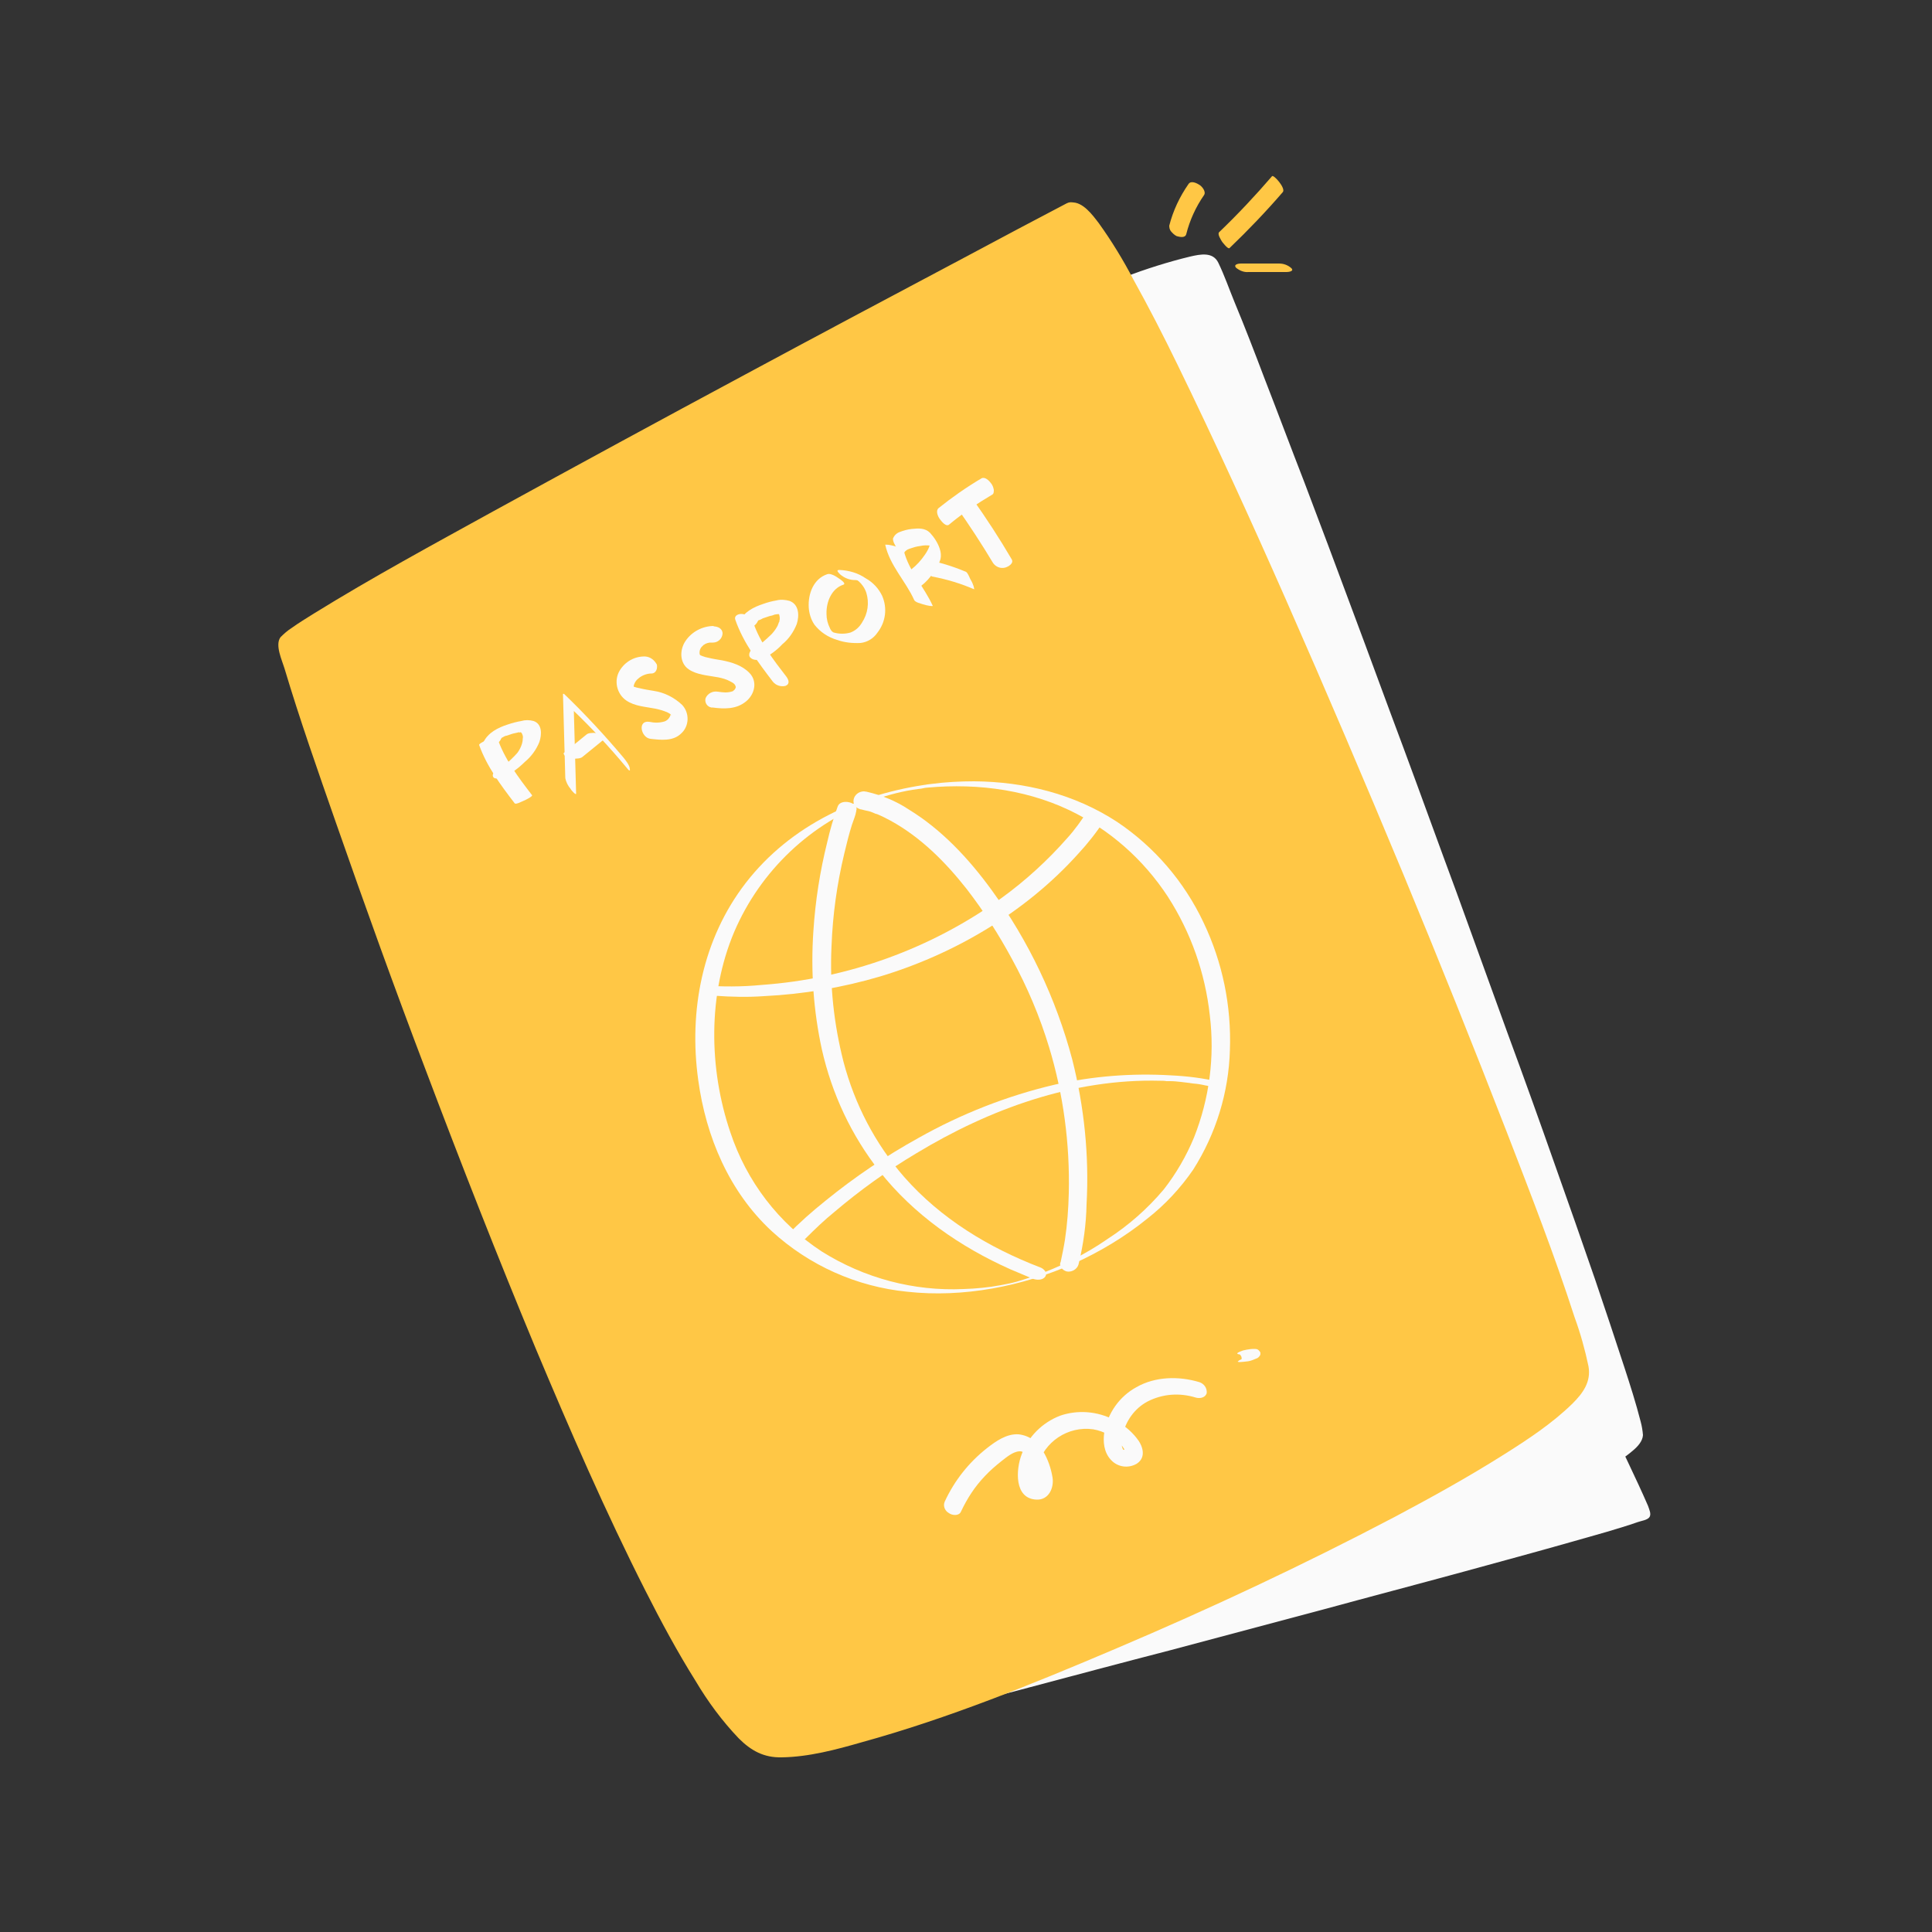 <svg transform="scale(1)" version="1.1" id="Layer_1" xmlns="http://www.w3.org/2000/svg" xmlns:xlink="http://www.w3.org/1999/xlink" x="0px" y="0px" viewBox="0 0 500 500" xml:space="preserve" class="show_show__wrapper__graphic__5Waiy "><rect x="0" y="0" width="500" height="500" fill="#333333" stroke="none"/><title>React</title><style type="text/css">
	.st0{fill:#FAFAFA;}
	.st1{fill:#FAFAFA;}
	.st2{fill:#ffc745;}
</style><g id="passport"><g id="passport-2"><path class="st0" d="M199.4,452.3c0,0,226.2-59.1,226.2-61.4S283.7,95.1,283.7,95.1L199.4,452.3z"></path><path class="st0" d="M200.1,454l8.6-2.2l23-6l32.8-8.6c12.8-3.4,25.5-6.8,38.3-10.1c13.2-3.5,26.3-7,39.4-10.5
			c12.1-3.3,24.3-6.5,36.4-9.8c9.5-2.6,19.1-5.2,28.6-7.9c5.6-1.6,11.2-3.1,16.7-5c0.8-0.3,2.5-0.5,3-1.3s-0.1-2-0.4-2.9
			c-1.6-3.7-3.3-7.3-5-10.9c-3.2-6.8-6.4-13.5-9.6-20.3c-4.4-9.2-8.8-18.5-13.2-27.7c-5.2-11-10.5-21.9-15.7-32.8l-17.3-36l-17.8-37
			l-17.4-36.2l-15.9-32.9L301,127.9c-3.3-6.8-6.6-13.7-10-20.5c-1.8-3.7-3.6-7.4-5.4-11.2l-0.6-1.4c-0.3-0.7-2.2-2.5-2.6-0.8
			l-2.3,9.6l-6.1,25.9l-9.1,38.6l-11,46.7l-12.2,51.5L229.5,318L218,366.5l-9.6,40.7l-7,29.5c-1.1,4.6-2.2,9.2-3.3,13.9
			c-0.1,0.2-0.1,0.4-0.1,0.6c-0.3,1.4,2.2,4,2.7,2.1l2.3-9.6l6.1-25.9l9.1-38.6l11-46.7l12.2-51.5l12.2-51.7l11.5-48.5l9.6-40.7
			l7-29.5l2.1-9.1c0.4-1.6,0.9-3.2,1.1-4.8c0-0.2,0.1-0.4,0.1-0.6l-2.6-0.8c0.9,1.9,1.9,3.9,2.8,5.8c2.6,5.3,5.2,10.7,7.8,16.1
			c3.9,8.1,7.8,16.2,11.7,24.3c4.9,10.2,9.8,20.3,14.7,30.4c5.6,11.5,11.1,23,16.7,34.5c5.9,12.2,11.8,24.4,17.6,36.6
			s11.8,24.5,17.7,36.8c5.5,11.5,11,22.9,16.5,34.4c4.9,10.2,9.8,20.4,14.7,30.6c3.9,8.1,7.7,16.2,11.6,24.3
			c2.5,5.3,5.1,10.7,7.6,16.1c0.7,1.5,1.3,2.9,2,4.3c0.2,0.4,0.3,0.8,0.5,1.1c0,0.1,0,0.2,0.1,0.3c-0.3-0.2,0-1.7,0.2-1.6
			c-0.3,0.1-0.6,0.3-0.9,0.4c-0.2,0.1-0.4,0.2-0.6,0.2l-1.1,0.4c-2.3,0.8-4.7,1.5-7,2.1c-7.9,2.3-15.8,4.5-23.7,6.7
			c-11.1,3.1-22.1,6.1-33.2,9.1c-12.8,3.4-25.6,6.9-38.3,10.3c-13.1,3.4-26.2,6.9-39.2,10.4l-35.7,9.4l-28,7.4l-15.9,4.1l-2.1,0.5
			C197,451,198.6,454.3,200.1,454z"></path><path class="st1" d="M80.6,163.5c0,0,227-102.2,231.7-95.1s110.4,290.7,110.4,303.8s-211.4,80.1-223.2,80.1S77,197.9,80.6,163.5z"></path><path class="st0" d="M81.2,165.1c8.3-3.7,16.6-7.4,24.8-11.1c19.6-8.7,39.3-17.4,59-26c23.1-10.1,46.2-20,69.4-29.7
			c18.9-7.9,37.9-15.8,57.2-22.8c3.2-1.2,6.4-2.3,9.6-3.3c1.3-0.4,2.5-0.8,3.8-1.2c0.7-0.2-0.6,0.2,0.2-0.1l0.8-0.2l1.5-0.4
			c0.8-0.2,1.5-0.3,2.3-0.4s-0.2,0-0.1,0h0.4c0-0.2,1.4,0.3,0.1,0c0.6,0.2-0.5-0.3-0.1,0c-0.3-0.2-0.3-0.2-0.4-0.4
			c0.1,0.3,0.3,0.7,0.5,1c4.7,9.9,8.3,20.4,12.2,30.6c7.6,19.7,15.1,39.4,22.5,59.3c9.1,24.3,18.1,48.6,27,72.9
			c8.6,23.4,17,46.9,25.4,70.4c6.1,17.2,12.2,34.4,17.8,51.8c1.5,4.7,3.1,9.4,4.3,14.2c0.2,0.7,0.3,1.3,0.5,2c0,0.1,0,0.2,0.1,0.4
			c0.1,0.5,0-0.5,0-0.1c0,0.2,0,0.4,0,0.6c0,0.1,0,0.2,0,0.2c0,0.1,0.2-0.2,0-0.2c-0.1,0,0,0.3-0.1,0.3s0.5-0.5,0-0.1
			c-0.1,0.1-0.2,0.2-0.3,0.3c-0.4,0.5,0.4-0.4,0,0s-0.6,0.6-0.9,0.8l-0.5,0.4l-0.1,0.1c-0.5,0.3-0.9,0.6-1.4,0.9
			c-1.1,0.7-2.2,1.4-3.4,2c-1.3,0.7-2.7,1.4-4.1,2.1l-2.2,1.1c0.6-0.3-0.5,0.3-0.7,0.3l-1.5,0.7c-8.6,4-17.3,7.5-26.1,10.9
			c-23.3,9-46.9,17.2-70.6,25.2c-23.1,7.7-46.2,15.1-69.5,22.2c-4.6,1.4-9.2,2.8-13.8,4.1l-6,1.7l-2.2,0.6l-2.7,0.8
			c-4.5,1.2-9,2.4-13.6,3.2c-0.8,0.1,0.7,0-0.1,0c-0.5,0,0.6,0.2,0.6,0.2c-0.2-0.1-0.4-0.2-0.5-0.3l-0.3-0.2
			c-1.2-1.2-2.2-2.5-3.1-3.9c-1.5-2.2-2.5-3.9-4-6.4c-1.7-2.9-3.4-5.9-5-8.9c-9.7-18.1-18.4-36.8-26.9-55.5
			c-11-24.1-21.5-48.3-31.5-72.8c-9.8-23.8-19.3-47.7-28-71.9c-6.3-17.6-12.8-35.5-16.8-53.9c-1-4.6-2-8.9-1.6-13.7
			c0.2-2.5-5.1-1.3-5.3,1c-0.5,5,0.8,10.3,1.8,15.1c1.8,8.1,4.2,16.1,6.7,24c3.2,10.3,6.8,20.6,10.5,30.7
			c4.3,11.9,8.8,23.7,13.4,35.5c4.9,12.6,10,25.1,15.2,37.6c5.2,12.6,10.6,25.2,16,37.7c5.1,11.8,10.4,23.6,15.7,35.3
			c4.7,10.3,9.6,20.6,14.5,30.9c3.9,8,7.9,16,12.2,23.9c2.7,5.2,5.8,10.2,9.1,15c0.8,1.2,1.8,2.4,2.9,3.4c1.2,0.9,2.8,1.3,4.4,0.9
			c4.7-0.6,9.4-2.1,14-3.4c8.7-2.4,17.4-5,26.1-7.6c11.1-3.3,22.2-6.8,33.2-10.4c12.5-4,24.9-8.1,37.3-12.2
			c12.4-4.2,24.8-8.5,37.2-12.9c11.2-4,22.3-8.1,33.4-12.4c8.7-3.4,17.4-6.9,25.9-10.9c5.2-2.4,10.9-4.9,15.3-8.7
			c1.2-1,2.5-2.4,2.6-4c-0.1-1.2-0.3-2.4-0.6-3.5c-1.2-4.7-2.7-9.4-4.2-14c-2.5-7.6-5-15.2-7.6-22.8c-3.4-9.8-6.8-19.6-10.3-29.4
			c-4-11.4-8.1-22.8-12.3-34.2c-4.4-12.2-8.9-24.5-13.3-36.7c-4.6-12.4-9.1-24.9-13.7-37.3c-4.5-12-8.9-24.1-13.4-36.1
			c-4-10.8-8.1-21.7-12.2-32.5c-3.5-9-6.9-18.1-10.4-27.1c-2.5-6.6-5-13.1-7.7-19.6c-1.4-3.4-2.6-6.9-4.2-10.2
			c-1.4-2.9-4.7-2.2-7.3-1.6c-5.8,1.4-11.4,3.2-17,5.3c-8.6,3.1-17,6.4-25.5,9.8c-10.6,4.2-21.1,8.6-31.7,13
			c-11.7,4.8-23.4,9.8-35.1,14.8c-11.7,5-23.4,10.1-35.2,15.2c-10.9,4.7-21.7,9.5-32.6,14.3c-8.9,3.9-17.8,7.9-26.7,11.8L86.2,159
			l-6.3,2.8c-0.9,0.4-2.4,1.4-2,2.6S80.3,165.5,81.2,165.1z"></path><path class="st2" d="M277.5,54.6c0,0-202.4,106.4-203.2,112.1s95.2,281.8,125,285.6s209.6-78.4,209.6-97S292.1,53,277.5,54.6z"></path><path class="st2" d="M276.1,52.6c-8.4,4.4-16.7,8.8-25.1,13.3c-19.4,10.3-38.8,20.6-58.1,31c-21.8,11.7-43.5,23.5-65.2,35.4
			c-15.6,8.6-31.3,17.1-46.5,26.5c-1.9,1.2-3.9,2.4-5.7,3.7c-1.1,0.7-2,1.5-2.9,2.4c-1.5,2,0.4,6,1,8c4,13.4,8.7,26.7,13.3,39.9
			c7.5,21.5,15.2,42.9,23.3,64.2c9.1,24.1,18.5,48.1,28.4,71.9c8.9,21.2,18.1,42.4,28.5,62.9c4,7.9,8.2,15.7,12.9,23.2
			c3.2,5.4,6.9,10.4,11.2,14.9c3.2,3.2,6.5,5,11.1,4.9c7-0.1,14.1-2,20.7-3.9c22.5-6.2,44.3-15.1,65.7-24.2
			c24.5-10.4,48.6-21.7,72.2-34.1c9.6-5.1,19-10.3,28.2-16.1c6.2-3.9,12.6-8.1,17.9-13.3c2.7-2.7,4.8-5.6,4.1-9.6
			c-0.9-4.3-2.1-8.6-3.6-12.7c-5.2-16.1-11.4-32-17.5-47.8c-8.7-22.4-17.6-44.6-26.8-66.8c-9.9-23.8-20-47.5-30.4-71.1
			c-9-20.4-18.3-40.8-28.1-60.9c-3.6-7.4-7.4-14.8-11.4-22c-2.6-5-5.6-9.9-8.9-14.5c-1.6-2.1-4.2-5.7-7.2-5.4s-2.1,4.9,0.7,4.7
			c0.6,0-0.8-0.1-0.1,0c-0.6-0.1-0.5-0.2,0,0.1s-0.6-0.5-0.2-0.1c0.1,0.1,0.2,0.1,0.3,0.2l0.7,0.6c0.7,0.7-0.3-0.4,0.3,0.3
			c0.3,0.3,0.5,0.6,0.8,1c0.6,0.7,1.2,1.5,1.7,2.3c3.2,4.6,6.1,9.5,8.7,14.5c9,16.6,17.1,33.8,25,51.1
			c10.3,22.4,20.1,44.9,29.8,67.5c9.9,23.2,19.5,46.5,28.9,69.9c7.7,19.3,15.3,38.6,22.5,58.1c2.4,6.7,4.8,13.4,7,20.2
			c0.4,1.2,0.8,2.5,1.2,3.8l0.5,1.6c0.1,0.2,0.3,1.1,0.1,0.4c0.1,0.3,0.2,0.6,0.3,0.9c0.5,1.6,0.8,3.1,1.1,4.8
			c0,0.3,0.1,0.5,0.1,0.8s0,0.9,0,0.1c0,0.3-0.3,1.2,0,0.4c-0.1,0.4-0.3,0.7-0.4,1c-0.1,0.2-0.5,0.9,0,0.1l-0.4,0.6
			c-0.3,0.4-0.6,0.8-1,1.2c-0.8,0.9-1.6,1.8-2.5,2.6c-0.4,0.4-0.5,0.4-0.5,0.4l-0.9,0.7c-0.6,0.5-1.2,1-1.9,1.5
			c-1.4,1.1-2.8,2.1-4.2,3.1c-3.5,2.5-7.1,4.8-10.8,7.1c-20.2,12.5-41.6,23.1-63.1,33.2c-23.5,11-47.5,21.4-71.9,30.3
			c-9.6,3.5-19.4,6.9-29.3,9.6c-6.5,1.8-12.5,3.5-19.1,3.3h-0.8c-0.5,0,0.5,0.1-0.2,0c-0.4-0.1-0.7-0.1-1-0.2s0.6,0.3,0,0l-0.5-0.2
			c-0.4-0.2-0.7-0.4-1.1-0.6c-0.1-0.1,0.5,0.4,0,0l-0.5-0.4c-0.4-0.3-0.8-0.6-1.2-1s-0.8-0.7-1.2-1.1l-0.5-0.5
			c-0.1-0.1-0.5-0.5,0.1,0c-0.1-0.2-0.3-0.3-0.4-0.5c-4.2-4.8-7.8-10-11-15.6c-10-16.6-18.5-35-26.5-53
			c-10.1-22.7-19.5-45.7-28.6-68.9c-9-22.9-17.7-45.9-26-69.1c-6.3-17.5-12.6-35.1-18.4-52.8c-1.7-5.2-3.4-10.3-4.9-15.4
			c-0.1-0.2-0.1-0.4-0.2-0.6s0.2,0.6,0,0l-0.3-1.1c-0.1-0.5-0.3-1.1-0.4-1.6c0-0.2-0.1-0.3-0.1-0.5c-0.1-0.4,0.1-0.4,0-0.1
			c0,0.1-0.6,1.5-0.1,0.7c0.4-0.6-0.4,0.3,0.1-0.1l0.7-0.6c0.7-0.5,1.4-1,2.1-1.5c2.1-1.4,4.2-2.7,6.4-4c6.7-4,13.4-7.9,20.2-11.8
			c19.7-11.1,39.6-21.9,59.4-32.7c21.2-11.5,42.5-22.9,63.8-34.2c14.5-7.7,28.9-15.3,43.4-23l6.3-3.3
			C281.7,55.2,278.6,51.3,276.1,52.6z"></path></g><path class="st1" d="M240.9,202.9c-18.6,2.4-36.3,10.6-47.9,25.6c-11.2,14.5-14.8,33-12.3,51c2,14.7,8,28.9,19,39.1
		c9.7,8.9,22,14.4,35.1,15.7c14.5,1.6,29.7-1.4,42.9-7.2c6.9-3.1,13.4-7,19.2-11.7c4.6-3.6,8.6-7.9,11.9-12.7c5.9-9.3,9.2-20,9.5-31
		c0.4-11.4-1.9-22.6-6.8-32.9c-5-10.6-12.7-19.6-22.4-26.1c-11-7.2-23.9-10.4-37-10.5C248.4,202.2,244.6,202.4,240.9,202.9
		c-1.3,0.1-2.4,0.4-3.5,0.8c-0.7,0.3-0.9,0.5,0.1,0.4c13.3-1.6,27.1-0.2,39.3,5.6c10.4,5,19.1,12.7,25.4,22.3
		c6,9.3,9.7,19.8,10.9,30.8c1.3,10.7-0.1,21.5-4.1,31.6c-2,4.8-4.6,9.3-7.8,13.4c-4.2,5-9.1,9.3-14.5,12.8
		c-5.9,4.1-12.4,7.3-19.2,9.7c-1.5,0.5-3,1-4.4,1.4s-2.6,0.6-4.1,0.9c-3.2,0.6-6.4,0.9-9.6,1c-12.9,0.6-25.7-2.8-36.7-9.7
		c-11.2-7.3-19.5-18.2-23.7-30.9c-5.6-16.5-5.8-35.7,1-51.8c6.8-15.9,19.9-28.3,36.2-34.2c3.7-1.3,7.5-2.3,11.4-2.8
		c1.2-0.1,2.3-0.4,3.4-0.8C241.7,203,241.9,202.8,240.9,202.9z"></path><path class="st1" d="M216.8,208.7c-1.1,3-2,6.1-2.7,9.2c-1.9,7.6-3.1,15.3-3.6,23.1c-0.7,10.2,0,20.5,2.2,30.6
		c2.6,11.5,7.6,22.2,14.9,31.5c8.9,11.3,20.9,19.6,33.9,25.4c1.9,0.8,3.8,1.6,5.7,2.4c1,0.4,2.6,0.5,3.3-0.5s-0.4-2.1-1.3-2.4
		c-13.3-5.1-25.7-12.6-35.2-23.4c-7.5-8.6-12.8-18.8-15.7-29.8c-2.5-9.8-3.6-19.9-3.1-30c0.3-8,1.4-16,3.3-23.9c0.6-2.5,1.2-5,2-7.5
		c0.4-1.2,0.9-2.3,1.1-3.5c0-0.1,0-0.1,0-0.1C222.4,207.7,217.6,206.5,216.8,208.7L216.8,208.7z"></path><path class="st1" d="M223,209.5C222,209.4,222.6,209.4,223,209.5s1.1,0.3,1.7,0.4c0.4,0.1,0.8,0.2,1.2,0.4l0.7,0.3l0.4,0.1
		c0.3,0.1-0.5-0.2,0,0c1.2,0.5,2.4,1.1,3.5,1.7c7.8,4.3,14.1,10.6,19.7,17.7c4.4,5.7,8.3,11.8,11.7,18.1c4,7.3,7.2,14.9,9.6,22.8
		c3.7,12.2,5.4,25,5.1,37.8c-0.1,4.1-0.4,8.1-1,12.1c-0.3,1.9-0.7,3.8-1.1,5.7l-0.1,0.2c-0.3,1.2,1,2.3,2.1,2.3
		c1.3,0,2.5-0.9,2.7-2.2c1.2-5,1.9-10.1,2-15.2c0.7-12.6-0.6-25.2-3.7-37.5c-4.2-15.8-11.3-30.7-20.9-43.9
		c-5.9-8.1-12.9-15.6-21.4-20.8c-3.3-2.2-7-3.7-10.9-4.6l-0.7-0.1c-1.3,0-2.5,0.9-2.7,2.2C220.7,208.5,221.8,209.3,223,209.5
		L223,209.5z"></path><path class="st1" d="M185.1,257.7c4.2,0.3,8.4,0.4,12.6,0.1c10.2-0.5,20.3-2.2,30.1-5.1c19.3-5.8,37.7-16.7,51.2-31.7
		c2.5-2.7,4.8-5.6,6.8-8.7c0.5-0.8-3.8-3.3-4.3-2.5c-1.6,2.5-3.3,4.9-5.3,7.1c-5.1,5.8-10.8,11-17,15.5
		c-18.2,13.1-39.7,20.9-62.1,22.5c-5.1,0.5-10.3,0.5-15.4,0.1c-1.1-0.1,0.1,1,0.3,1.2C182.9,257,183.9,257.5,185.1,257.7
		L185.1,257.7z"></path><path class="st1" d="M208.5,320.5c2.4-2.4,4.9-4.8,7.5-6.9c6.6-5.6,13.7-10.7,21.1-15.1c19-11.5,40.7-19.4,63.2-18.8
		c0.5,0,1.1,0,1.6,0.1l1,0c0.9,0,1.8,0.1,2.7,0.2s1.6,0.2,2.5,0.3c0.6,0.1-0.4,0,0,0l0.6,0.1l1,0.1c0.9,0.1,1.8,0.3,2.7,0.5
		c-0.9-0.2,0.2,0,0.5,0.1c0.9,0.2,2.5,0.5,3.4,0s-0.3-0.9-0.8-1.1c-4.1-1-8.3-1.5-12.5-1.7c-10.1-0.6-20.2,0.2-30,2.4
		c-12.4,2.9-24.3,7.6-35.3,13.8c-8.5,4.7-16.5,10.1-24,16.2c-3.5,2.8-6.8,5.7-9.9,8.9c-0.6,0.6,1.4,1,1.7,1
		C206.2,320.8,208,321.1,208.5,320.5L208.5,320.5z"></path><path class="st1" d="M248.7,391.2c1.6-3.4,3.6-6.5,6.2-9.2c1.3-1.4,2.7-2.6,4.2-3.8c1.3-1,3-2.5,4.7-2.6c1-0.1,1.5,0.6,2.1,1.6
		c0.7,1.2,1.2,2.6,1.5,4c0.1,0.5,0.2,1,0.3,1.5c0,0.2-0.3,0.8-0.2,1s-0.1,0.1-0.1,0.1c0.2,0.1,0.4,0.2,0.6,0.2
		c0.6,0.3,0.4,0.3,0.2-0.2c-0.3-1.4-0.1-2.9,0.3-4.3c1.7-6.4,7.9-10.5,14.4-9.6c2.9,0.5,5.6,2,7.5,4.3c0.2,0.3,0.4,0.6,0.6,0.9
		c-0.2,0.3-0.6-0.1-0.2,0.2c-0.8-0.9-0.5-2.8-0.3-3.8c0.8-3.7,3.1-7,6.5-8.8c3.9-2,8.3-2.3,12.5-1c1.1,0.3,2.5,0,2.8-1.2
		c0.1-1.3-0.7-2.4-1.9-2.8c-5.3-1.6-11.4-1.5-16.3,1.3c-4.4,2.4-7.4,6.7-8.3,11.6c-0.4,2.5-0.1,5.3,1.7,7.2c1.7,1.9,4.5,2.3,6.7,1
		c2.6-1.7,1.5-4.8-0.1-6.7c-1.5-1.9-3.5-3.5-5.7-4.6c-4.4-2.3-9.5-2.7-14.1-1.1c-4.6,1.8-8.2,5.4-9.9,10c-1.5,3.9-2,11.5,3.9,11.7
		c3.1,0.1,4.5-3,4.1-5.7c-0.4-2.4-1.2-4.8-2.5-6.9c-1.3-2.4-3.6-4-6.3-4.3c-3.1-0.2-5.9,1.8-8.2,3.6c-4.7,3.7-8.4,8.4-10.9,13.8
		c-0.5,1.1,0,2.4,1.1,3C246.4,392.2,248.2,392.4,248.7,391.2L248.7,391.2z"></path><path class="st1" d="M320.6,352.5c0.8,0,1.6-0.1,2.4-0.2c0.7-0.1,1.4-0.4,2.1-0.7c0.4-0.1,0.7-0.4,0.9-0.7c0.2-0.2,0.2-0.5,0.2-0.8
		c-0.1-0.3-0.3-0.5-0.5-0.7c-0.1-0.1-0.2-0.1-0.3-0.2c-0.3-0.1-0.7-0.1-1-0.1c-0.6,0-1.2,0.1-1.8,0.2c-0.3,0.1-0.6,0.1-0.9,0.2
		c-0.3,0.1-0.5,0.2-0.8,0.3l-0.4,0.2c-0.1,0-0.3,0.2-0.3,0.3l0.1,0.1c0.2,0.1,0.4,0.1,0.7,0.1h-0.3h0.2l-0.3,0
		c0.2,0,0.4,0.1,0.5,0.3l-0.1-0.1c0.3,0.3,0.4,0.7,0.3,1.1l0.1-0.1c-0.1,0.2-0.2,0.3-0.3,0.4l0.2-0.2c-0.1,0-0.1,0.1-0.2,0.1
		l0.4-0.2h-0.1l0.5-0.2l0,0c-0.4,0.1,0,0,1.1-0.3l0.6-0.1l0.5-0.1h0.5h0.3c-0.5,0-1,0-1.5,0.1c-0.6,0.1-1.3,0.3-1.9,0.5l-0.5,0.2
		c-0.2,0.1-0.4,0.2-0.6,0.4l-0.1,0.1C320.4,352.4,320.6,352.5,320.6,352.5L320.6,352.5z"></path><path class="st1" d="M124,192.8c2,5.6,5.6,10.4,9.2,15.1c0.3,0.4,2.1-0.6,2.4-0.7s2.3-1.1,2.1-1.4c-3.6-4.7-7.2-9.4-9.1-15.1
		c-0.1-0.4-2.2,0.6-2.4,0.7S123.9,192.4,124,192.8z"></path><path class="st1" d="M129.6,191.3C129.7,191.1,129.7,191.1,129.6,191.3c0.1-0.1,0.1-0.2,0.2-0.3c-0.3,0.4,0.1-0.1,0.2-0.2
		c-0.5,0.2-0.1,0.1,0.1,0l-0.1,0.1c0.1-0.1,0.2-0.1,0.3-0.2c0.1-0.1,0.9-0.4,0.2-0.1c0.2-0.1,0.4-0.2,0.6-0.2c0.5-0.2,1-0.3,1.5-0.5
		l0,0l0.4-0.1c0.3-0.1,0.6-0.1,0.9-0.2s0.4-0.1,0.6-0.1c-0.6,0.1,0.5,0.1,0,0c0.3,0,0.3,0,0.4,0.1c0.1,0.1,0.2,0.2,0.2,0.3
		c0.2,0.4,0.3,0.8,0.2,1.2c0,0.9-0.3,1.8-0.7,2.6c-0.2,0.4-0.4,0.7-0.6,1c-0.2,0.2-0.3,0.4-0.5,0.6c0.2-0.3-0.2,0.2-0.3,0.3
		c-0.7,0.7-1.4,1.4-2.1,2c-0.1,0.1-0.8,0.6-0.3,0.3l-0.5,0.3c-0.1,0.1-0.8,0.6-0.3,0.2c-0.2,0.1-0.5,0.3-0.7,0.4
		c-0.7,0.3-2.1,1.3-1.7,2.2s2.2,0.3,2.8,0.1c2-1,3.8-2.3,5.4-3.9c1.7-1.4,3-3.2,3.8-5.2c0.6-1.8,0.8-4.6-1.5-5.4
		c-1.1-0.3-2.2-0.3-3.2,0c-1.2,0.2-2.3,0.5-3.5,0.9c-2.5,0.8-5.1,2.1-6.3,4.6c-0.5,1,0.8,1.3,1.6,1.2c1.2-0.2,2.3-0.9,2.9-1.9
		L129.6,191.3z"></path><path class="st1" d="M149.1,205.4l-0.6-21.8h-0.4c4.9,4.7,9.6,9.7,14,15c0.1,0.1,0.6,0.8,0.8,0.8s0.1-0.1,0.1-0.4
		c0-0.9-1.2-2.4-1.7-3c-4.8-5.7-9.9-11.2-15.2-16.3c-0.1-0.1-0.4-0.3-0.4,0l0.6,21.7c0.2,1,0.7,2,1.4,2.8
		C147.8,204.5,149.1,205.9,149.1,205.4L149.1,205.4z"></path><path class="st1" d="M150.6,196l5.9-4.8c0.3-0.2,0-0.5-0.1-0.7c-0.4-0.3-0.9-0.5-1.4-0.6c-0.6-0.2-1.3-0.3-1.9-0.2
		c-0.4,0-0.9,0.1-1.2,0.3l-5.9,4.8c-0.3,0.2,0,0.5,0.1,0.7c0.4,0.3,0.9,0.5,1.4,0.6c0.6,0.2,1.3,0.3,1.9,0.2
		C149.8,196.3,150.2,196.2,150.6,196z"></path><path class="st1" d="M167,169.9c-2.7-0.1-5.2,1.3-6.6,3.6c-1.6,2.6-0.8,6.1,1.7,7.8c2.2,1.5,5,1.6,7.5,2.1c1,0.2,2,0.5,3,0.9
		c0.4,0.2,0.8,0.4,1.1,0.7c-0.2-0.2,0,0,0,0c0.2-0.1,0,0.3,0,0c0-0.1-0.1-0.2-0.1-0.3c0.1,0.1,0,0.3,0,0.1c-0.2,0.9-0.8,1.6-1.6,1.9
		c-1.3,0.4-2.6,0.4-4,0.1c-3.1-0.4-2.1,4.1,0.3,4.4c2.6,0.3,5.8,0.7,7.9-1.3c2.2-1.9,2.3-5.3,0.4-7.4c0,0-0.1-0.1-0.1-0.1
		c-2-1.9-4.6-3.2-7.3-3.6c-1.2-0.2-2.5-0.4-3.7-0.7c-0.5-0.1-1-0.2-1.5-0.4l-0.4-0.2c0-0.1,0.4,0.5,0.4,0.5c0-0.1,0-0.3,0-0.4
		c0-0.2,0.1-0.5,0.2-0.7c0.2-0.5,0.6-1,1-1.3c0.9-0.8,2.2-1.3,3.4-1.3c1.2,0,1.6-1.3,1.4-2.3C169.4,170.9,168.4,170,167,169.9
		L167,169.9z"></path><path class="st1" d="M184.8,162c-3,0-5.8,1.5-7.4,3.9c-1.5,2.2-1.6,5.6,0.8,7.3c2.2,1.5,5.1,1.6,7.7,2.1c1,0.2,2.1,0.5,3,1
		c0.4,0.2,0.8,0.4,1.1,0.7c0.1,0.1,0.2,0.2,0.3,0.4c-0.1-0.2,0.2,0.6,0.1,0.2c0.1,0.3-0.1,0.6-0.3,0.9s0,0,0,0s-0.5,0.4-0.3,0.3
		s-0.6,0.3-0.2,0.1c-0.6,0.2-1.2,0.3-1.9,0.3c-0.5,0-1.3-0.1-2-0.2c-1.3-0.2-2.6,0.5-3.1,1.7c-0.3,1.1,0.4,2.2,1.5,2.4
		c0.1,0,0.2,0,0.3,0c3,0.4,6.2,0.5,8.7-1.6c2.2-1.8,3-5.1,0.9-7.3c-1.9-2-4.6-2.8-7.1-3.3c-1.2-0.2-2.5-0.4-3.7-0.7
		c-0.5-0.1-0.9-0.2-1.4-0.4c-0.2-0.1-0.3-0.1-0.5-0.2c-0.3-0.2,0.1,0.1-0.1-0.1s0,0.2-0.1-0.1c-0.2-0.8,0.1-1.7,0.7-2.2l0.3-0.3
		c0.1-0.1,0.1-0.1,0,0l0.2-0.1c0.1-0.1,0.2-0.1,0.3-0.2c0.1,0,0.6-0.2,0.2-0.1l0.4-0.1c0,0,0.5-0.1,0.3-0.1s0.3,0,0.3,0
		c0.2,0,0.4,0,0.7,0c1.3,0,2.4-1,2.5-2.3c0-1.4-1.3-1.9-2.4-1.9L184.8,162z"></path><path class="st1" d="M190.3,160.4c2.1,6,5.9,11,9.7,16c0.8,1,2.1,1.4,3.3,1.1c1.2-0.5,0.8-1.6,0.2-2.4c-3.4-4.4-6.8-8.8-8.6-14.1
		c-0.5-1.2-1.5-2-2.8-2.1C191.3,158.8,189.9,159.2,190.3,160.4L190.3,160.4z"></path><path class="st1" d="M196.1,160.8C196.2,160.6,196.2,160.6,196.1,160.8l0.2-0.3c0.2-0.2,0.1-0.2,0,0.1l0.3-0.2
		c0.4-0.4-0.4,0.2,0.1,0c0.2-0.1,0.4-0.2,0.6-0.3l0.3-0.2c-0.3,0.1-0.4,0.2-0.1,0.1l0.6-0.2c0.6-0.2,1.1-0.4,1.7-0.5l0.6-0.2
		c-0.6,0.1,0.3-0.1,0.4-0.1l0.8-0.1c0.2,0,0.2,0,0,0s-0.2,0,0,0s0.2,0-0.1,0c0.2,0.1,0.2,0.1,0,0c0.2,0.1,0.2,0.1,0,0
		c0.1,0.2,0.1,0.2,0.1,0c0.1,0.3,0.2,0.7,0.2,1c0,0.3,0,0.5-0.1,0.8c0,0.3,0.1,0-0.1,0.3c-0.1,0.3-0.2,0.5-0.3,0.8
		c0,0.1-0.4,0.7-0.2,0.4c-0.2,0.4-0.5,0.8-0.8,1.2c-0.2,0.2-0.3,0.4-0.5,0.6c0.3-0.3-0.1,0.1-0.2,0.2c-0.7,0.7-1.5,1.4-2.2,2
		l-0.6,0.4c-0.1,0.1-0.7,0.5-0.2,0.2c-0.4,0.3-0.9,0.5-1.4,0.8c-0.9,0.4-1.8,1.8-1,2.6s2.3,0.7,3.3,0.2c1.9-0.9,3.6-2.2,5-3.7
		c1.7-1.4,2.9-3.2,3.7-5.2c0.7-2.2,0.6-5.1-1.9-6c-1.1-0.3-2.3-0.4-3.4-0.1c-1.2,0.2-2.3,0.5-3.4,0.9c-2.4,0.8-4.9,2-6,4.4
		c-0.5,1.1,0.6,2,1.6,2C194.4,162.6,195.6,161.9,196.1,160.8L196.1,160.8z"></path><path class="st1" d="M214.1,148.6c-3.6,1.2-5,5.1-4.8,8.6c0.1,1.6,0.6,3.2,1.5,4.5c1.5,1.9,3.5,3.2,5.8,3.9c2,0.7,4,0.9,6.1,0.8
		c1.8-0.2,3.4-1.2,4.4-2.7c2.1-2.7,2.6-6.3,1.2-9.5c-0.9-1.9-2.4-3.5-4.2-4.5c-2-1.4-4.4-2.1-6.9-2.2c-1.1,0,0.1,1,0.4,1.3
		c0.9,0.7,2,1.2,3.2,1.3c0.5,0,0.9,0,1.4,0.2c-0.1,0-0.3-0.1-0.3-0.1s0.4,0.2,0,0c0,0,0.4,0.2,0.1,0.1c0,0,0.3,0.2,0.2,0.1
		c0.9,0.8,1.6,1.8,2,3c0.8,2.6,0.4,5.4-1.1,7.7c-0.7,1.2-1.7,2.1-3,2.6c-1.4,0.4-2.9,0.4-4.3,0c-0.3-0.1-0.5-0.2-0.8-0.2
		c0,0,0.6,0.2,0.7,0.3c0-0.1-0.3-0.4-0.4-0.4c-0.2-0.3-0.4-0.5-0.5-0.8c-0.6-1.2-0.9-2.4-0.9-3.7c-0.1-3.1,1.3-6.6,4.4-7.6
		c0.8-0.3-1-1.5-1.2-1.6C216.3,149.1,214.9,148.3,214.1,148.6L214.1,148.6z"></path><path class="st1" d="M229.1,141c1.2,5.4,5.3,9.4,7.5,14.3c0.3,0.6,1.7,0.9,2.3,1.1c0.6,0.2,1.1,0.3,1.7,0.4c0.1,0,0.8,0.1,0.8,0
		c-2.2-4.9-6.2-9-7.5-14.3c-0.1-0.2-0.5-0.4-0.6-0.5c-0.5-0.3-1.1-0.5-1.6-0.6c-0.6-0.2-1.1-0.3-1.7-0.4
		C229.8,141,229,140.9,229.1,141L229.1,141z"></path><path class="st1" d="M233.8,143.4c0.3-0.7,0.9-1.2,1.6-1.4c0.9-0.3,1.8-0.6,2.8-0.7c0.8-0.2,1.7-0.2,2.6-0.1c0.3,0,0.7,0.2,1,0.3
		c0.1,0.1,0.2,0.1,0.1,0c-0.7-0.5-1.1-1.3-1.2-2.1c0,0.2,0,0.3,0.1,0.5c0,1.7-1.2,3.4-2.2,4.7c-1.1,1.4-2.4,2.6-3.8,3.5
		c-0.2,0.1,0,0.7,0,0.9c0.2,0.6,0.4,1.1,0.8,1.6c0.3,0.5,0.6,1,1,1.4c0.1,0.1,0.5,0.6,0.7,0.4c1.4-0.9,2.6-2,3.6-3.3
		c1.1-1.3,2-2.8,2.5-4.4c0.2-0.9,0.1-1.8-0.2-2.7c-0.5-1.5-1.4-2.9-2.5-4.1c-1.3-1.3-3-1.2-4.8-1c-1,0.1-2.1,0.4-3.1,0.8
		c-0.8,0.3-1.4,0.9-1.7,1.7c0,0.4,0.1,0.8,0.3,1.2c0.3,0.6,0.6,1.2,0.9,1.7C232.4,142.5,233.6,144.1,233.8,143.4L233.8,143.4z"></path><path class="st1" d="M241.2,149.2c3.8,0.7,7.4,1.8,10.9,3.3c0.1,0-0.2-0.9-0.1-0.7c-0.2-0.6-0.4-1.1-0.7-1.6
		c-0.3-0.5-0.5-1.1-0.8-1.6c-0.1-0.2-0.3-0.5-0.5-0.6c-3.5-1.5-7.2-2.6-11-3.3c-0.1,0,0.2,0.9,0.1,0.7c0.2,0.6,0.4,1.1,0.7,1.6
		c0.2,0.5,0.5,1.1,0.8,1.6C240.8,148.8,241,149.1,241.2,149.2L241.2,149.2z"></path><path class="st1" d="M245.7,135.7c3.5-2.9,7.2-5.4,11.1-7.7c0.4-0.2,0.4-0.8,0.4-1.2c-0.1-0.6-0.3-1.2-0.7-1.7
		c-0.5-0.7-1.6-1.8-2.5-1.3c-3.9,2.3-7.6,4.9-11.1,7.7c-0.8,0.7-0.2,2.1,0.3,2.8S244.9,136.5,245.7,135.7L245.7,135.7z"></path><path class="st1" d="M247.4,131c3.4,4.8,6.6,9.7,9.6,14.7c0.7,1,1.9,1.5,3.1,1.2c0.8-0.2,2.4-1.1,1.7-2.2
		c-3.1-5.3-6.5-10.5-10.1-15.6C250.5,127.4,245.8,128.7,247.4,131L247.4,131z"></path><path class="st2" d="M307,60.6c0.9-3.6,2.5-7.1,4.6-10.1c0.6-0.9-0.5-2.2-1.1-2.6s-2.2-1.3-2.9-0.3c-2.3,3.3-4,6.9-5,10.8
		c0,0.5,0.1,1,0.4,1.4c0.4,0.5,0.9,1,1.5,1.3C305.2,61.3,306.7,61.7,307,60.6L307,60.6z"></path><path class="st2" d="M318.2,64.2c4.8-4.6,9.4-9.4,13.8-14.5c0.8-1-2.4-4.6-2.8-4.1c-4.3,5-8.9,9.9-13.7,14.5
		c-0.5,0.5,0.5,2,0.8,2.5C316.4,62.7,317.8,64.6,318.2,64.2L318.2,64.2z"></path><path class="st2" d="M323.1,70.4h9.9c0.5,0,2-0.2,1.2-1c-0.9-0.8-2-1.2-3.2-1.2h-9.9c-0.5,0-2,0.2-1.2,1.1
		C320.9,70.1,322,70.5,323.1,70.4L323.1,70.4z"></path></g></svg>